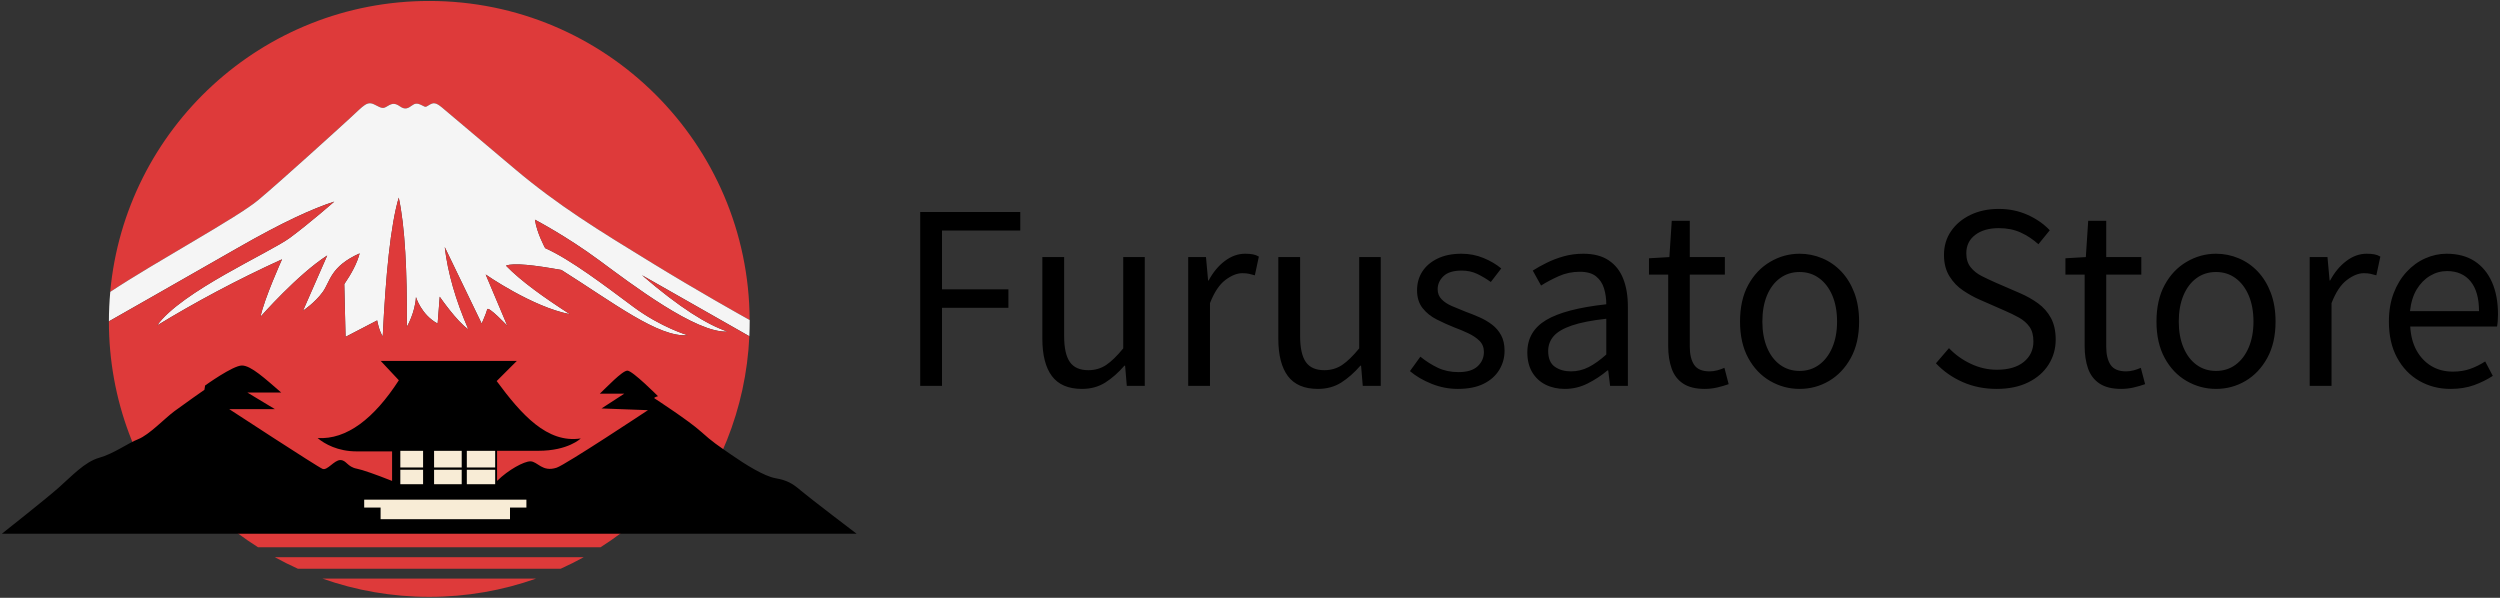 <svg xmlns="http://www.w3.org/2000/svg" fill="none" viewBox="0 0 506 121" height="121" width="506">
<rect x="0" y="0" width="506" height="121" fill="#333333" stroke="none"/>
<g clip-path="url(#clip0_3_2)">
<path fill="#DE3A3A" d="M70.881 23.876C73.695 21.297 74.285 20.371 75.85 21.196C77.415 22.018 77.538 22.018 78.486 21.442C79.434 20.865 80.01 20.865 80.996 21.565C81.985 22.264 82.644 21.895 83.302 21.401C83.96 20.906 84.414 20.824 85.312 21.278C86.211 21.731 86.061 21.731 86.883 21.237C87.705 20.742 88.192 20.707 89.451 21.756C90.71 22.805 95.422 26.812 104.213 34.215C113.003 41.618 121.214 46.647 132.084 53.298C141.494 59.054 149.694 63.643 151.727 64.774C151.582 29.082 122.605 0.195 86.88 0.195C53.077 0.195 25.32 26.058 22.307 59.075C31.614 52.916 47.982 44.087 52.29 40.47C57.04 36.482 68.062 26.457 70.876 23.878L70.881 23.876Z"></path>
<path fill="#F5F5F5" d="M151.732 64.771C149.697 63.64 141.5 59.051 132.089 53.295C121.217 46.647 113.006 41.615 104.218 34.212C95.428 26.809 90.716 22.805 89.456 21.753C88.197 20.704 87.711 20.74 86.889 21.234C86.066 21.729 86.217 21.729 85.318 21.275C84.419 20.822 83.966 20.904 83.308 21.398C82.649 21.892 81.991 22.264 81.002 21.562C80.013 20.863 79.437 20.863 78.492 21.439C77.546 22.015 77.421 22.015 75.856 21.193C74.29 20.371 73.7 21.294 70.887 23.873C68.073 26.451 57.048 36.479 52.301 40.465C47.993 44.081 31.622 52.907 22.318 59.07C22.138 61.037 22.042 63.025 22.042 65.039C22.042 65.039 38.522 55.672 47.941 50.274C57.36 44.876 63.255 42.232 67.661 40.798C67.661 40.798 62.703 45.15 58.682 48.124C54.661 51.099 36.703 58.977 31.8 65.861C39.511 61.171 47.862 56.685 57.084 52.476C57.084 52.476 53.448 60.518 52.732 64.099C52.732 64.099 60.225 55.56 66.229 51.706L61.326 62.889C61.326 62.889 63.763 61.261 65.32 59.1C66.877 56.939 66.833 53.956 72.796 51.277C72.25 53.342 71.105 55.418 69.685 57.499L69.944 68.174L76.342 64.847C76.342 64.847 76.689 66.88 77.465 68.09C78.066 55.669 79.043 45.633 80.707 39.998C81.953 45.745 82.428 54.768 82.349 66.145C82.349 66.145 84.015 63.318 84.192 60.122C84.192 60.122 85.247 63.703 88.579 65.492L89 60.051C89 60.051 92.475 65.107 94.791 66.65C92.221 60.742 90.628 55.194 90.016 50.009L97.493 65.489C97.493 65.489 98.441 63.383 98.615 62.61C98.79 61.837 102.688 65.945 102.688 65.945L98.301 55.554C98.301 55.554 107.709 62.118 115.363 63.594C110.105 60.217 105.464 56.904 102.41 53.765C103.918 53.167 108.116 53.639 113.642 54.642C124.069 61.206 133.337 68.368 139.199 67.841C139.199 67.841 133.794 66.262 128.177 62.083C122.561 57.906 115.434 52.465 110.342 50.217C110.342 50.217 108.657 47.163 108.272 44.459C108.272 44.459 114.661 47.794 121.261 52.672C127.86 57.551 140.989 67.522 147.239 67.101C143.081 65.67 137.615 62.312 129.931 55.691L151.667 68.049C151.713 67.049 151.738 66.044 151.738 65.033C151.738 64.943 151.735 64.853 151.735 64.763L151.732 64.771Z"></path>
<path fill="#DE3A3A" d="M129.928 55.702C137.612 62.323 143.078 65.681 147.236 67.112C140.986 67.533 127.858 57.562 121.258 52.683C114.658 47.805 108.269 44.469 108.269 44.469C108.654 47.174 110.34 50.228 110.34 50.228C115.429 52.473 122.556 57.914 128.175 62.094C133.791 66.271 139.197 67.852 139.197 67.852C133.335 68.379 124.066 61.217 113.64 54.653C108.111 53.65 103.912 53.178 102.407 53.776C105.464 56.917 110.102 60.228 115.36 63.605C107.706 62.129 98.299 55.565 98.299 55.565L102.686 65.957C102.686 65.957 98.788 61.848 98.613 62.621C98.438 63.394 97.49 65.5 97.49 65.5L90.014 50.02C90.626 55.205 92.218 60.753 94.789 66.661C92.472 65.118 88.998 60.062 88.998 60.062L88.577 65.503C85.242 63.714 84.19 60.133 84.19 60.133C84.015 63.326 82.346 66.156 82.346 66.156C82.425 54.779 81.95 45.756 80.704 40.009C79.041 45.644 78.066 55.68 77.462 68.101C76.683 66.891 76.339 64.858 76.339 64.858L69.942 68.186L69.682 57.51C71.103 55.429 72.247 53.353 72.793 51.288C66.83 53.967 66.871 56.95 65.317 59.111C63.76 61.272 61.323 62.9 61.323 62.9L66.227 51.716C60.222 55.574 52.73 64.11 52.73 64.11C53.445 60.529 57.081 52.487 57.081 52.487C47.859 56.696 39.508 61.184 31.797 65.872C36.7 58.985 54.658 51.11 58.679 48.135C62.7 45.16 67.658 40.809 67.658 40.809C63.252 42.24 57.357 44.885 47.938 50.285C38.52 55.683 22.04 65.049 22.04 65.049C22.04 80.989 27.792 95.578 37.331 106.871H136.446C145.378 96.297 150.992 82.827 151.667 68.065L129.931 55.707L129.928 55.702Z"></path>
<path fill="#DE3A3A" d="M65.276 117.112C72.034 119.502 79.306 120.805 86.883 120.805C94.461 120.805 101.732 119.502 108.49 117.112H65.273H65.276Z"></path>
<path fill="#DE3A3A" d="M118.158 112.771H55.614C57.136 113.61 58.695 114.391 60.288 115.11H113.484C115.076 114.391 116.636 113.613 118.158 112.771Z"></path>
<path fill="#DE3A3A" d="M37.326 97.777C41.593 102.831 46.622 107.215 52.232 110.769H121.537C127.145 107.215 132.174 102.828 136.441 97.777H37.326Z"></path>
<path fill="black" d="M162.069 99.269C160.353 97.807 159.274 97.206 156.958 96.791C154.641 96.379 150.831 93.997 148.004 92.03C145.176 90.063 144.321 89.552 141.844 87.332C139.366 85.108 132.764 80.822 132.477 80.633C132.19 80.442 133.176 80.188 133.176 80.188C133.176 80.188 128.033 75.015 126.986 75.015C125.94 75.015 122.668 78.506 121.397 79.683H126.35L121.747 82.669L131.144 83.018C131.144 83.018 114.5 94.051 112.667 94.658C109.733 95.627 108.818 93.374 107.338 93.374C106.078 93.374 102.915 95.057 100.607 97.338V91.24H108.996C115.005 91.24 117.546 88.741 117.546 88.741C110.736 89.774 105.527 83.898 100.528 77.126L104.601 73.053H77.058L80.726 76.965C75.711 84.725 70.16 89.022 64.273 88.659C65.724 89.869 68.387 91.361 72.176 91.361H79.358V97.34C76.175 96.076 73.353 95.076 72.244 94.868C70.261 94.497 70.127 93.114 68.884 93.114C67.641 93.114 66.262 95.275 65.295 94.906C64.331 94.54 46.389 82.808 46.389 82.808H55.636L50.069 79.451H56.923C53.658 76.645 50.806 73.977 48.965 73.977C47.124 73.977 41.513 78.025 41.513 78.025L41.374 78.899C41.374 78.899 37.282 81.751 35.302 83.223C33.324 84.695 30.196 88.006 27.989 88.88C25.779 89.754 23.02 91.825 20.076 92.653C17.131 93.48 14.465 96.425 11.796 98.772C9.127 101.118 0.375 108.029 0.375 108.029H173.375C173.375 108.029 163.779 100.733 162.066 99.274L162.069 99.269Z"></path>
<path fill="#F8ECD6" d="M93.447 91.249H87.858V94.617H93.447V91.249Z"></path>
<path fill="#F8ECD6" d="M93.447 95.081H87.858V98.004H93.447V95.081Z"></path>
<path fill="#F8ECD6" d="M100.222 91.249H94.485V94.617H100.222V91.249Z"></path>
<path fill="#F8ECD6" d="M100.222 95.081H94.485V98.004H100.222V95.081Z"></path>
<path fill="#F8ECD6" d="M85.632 95.081H81.027V98.004H85.632V95.081Z"></path>
<path fill="#F8ECD6" d="M85.632 91.249H81.027V94.617H85.632V91.249Z"></path>
<path fill="#F8ECD6" d="M106.545 101.132H73.714V102.73H77.033V105.084H103.224V102.73H106.545V101.132Z"></path>
</g>
<g clip-path="url(#clip1_3_2)">
<path fill="black" d="M190.662 78.095H186.252V42.915H206.502V46.655H190.662V58.555H204.102V62.305H190.662V78.095ZM218.982 78.715C216.235 78.715 214.212 77.852 212.912 76.125C211.619 74.398 210.972 71.872 210.972 68.545V52.035H215.382V68.015C215.382 70.415 215.769 72.168 216.542 73.275C217.309 74.375 218.555 74.925 220.282 74.925C221.629 74.925 222.829 74.575 223.882 73.875C224.935 73.168 226.089 72.048 227.342 70.515V52.035H231.702V78.095H228.062L227.722 74.015H227.582C226.362 75.422 225.072 76.558 223.712 77.425C222.352 78.285 220.775 78.715 218.982 78.715ZM244.902 78.095H240.492V52.035H244.092L244.522 56.785H244.622C245.515 55.118 246.609 53.798 247.902 52.825C249.202 51.845 250.572 51.355 252.012 51.355C252.619 51.355 253.139 51.395 253.572 51.475C254.005 51.555 254.412 51.708 254.792 51.935L253.982 55.725C253.529 55.598 253.129 55.495 252.782 55.415C252.429 55.335 251.979 55.295 251.432 55.295C250.379 55.295 249.242 55.752 248.022 56.665C246.809 57.578 245.769 59.138 244.902 61.345V78.095ZM266.742 78.715C263.995 78.715 261.972 77.852 260.672 76.125C259.379 74.398 258.732 71.872 258.732 68.545V52.035H263.142V68.015C263.142 70.415 263.529 72.168 264.302 73.275C265.069 74.375 266.315 74.925 268.042 74.925C269.389 74.925 270.589 74.575 271.642 73.875C272.695 73.168 273.849 72.048 275.102 70.515V52.035H279.462V78.095H275.822L275.482 74.015H275.342C274.122 75.422 272.832 76.558 271.472 77.425C270.112 78.285 268.535 78.715 266.742 78.715ZM295.062 78.715C293.242 78.715 291.475 78.372 289.762 77.685C288.049 76.998 286.585 76.142 285.372 75.115L287.482 72.195C288.635 73.122 289.819 73.872 291.032 74.445C292.252 75.025 293.645 75.315 295.212 75.315C296.939 75.315 298.225 74.922 299.072 74.135C299.919 73.348 300.342 72.382 300.342 71.235C300.342 70.335 300.049 69.588 299.462 68.995C298.869 68.408 298.115 67.898 297.202 67.465C296.289 67.032 295.352 66.638 294.392 66.285C293.179 65.805 291.989 65.268 290.822 64.675C289.649 64.088 288.689 63.322 287.942 62.375C287.189 61.428 286.812 60.222 286.812 58.755C286.812 57.342 287.162 56.085 287.862 54.985C288.569 53.878 289.595 52.998 290.942 52.345C292.282 51.685 293.895 51.355 295.782 51.355C297.382 51.355 298.879 51.645 300.272 52.225C301.665 52.798 302.859 53.502 303.852 54.335L301.742 57.075C300.842 56.435 299.922 55.888 298.982 55.435C298.035 54.988 296.985 54.765 295.832 54.765C294.172 54.765 292.949 55.142 292.162 55.895C291.375 56.648 290.982 57.535 290.982 58.555C290.982 59.355 291.249 60.028 291.782 60.575C292.309 61.122 293.002 61.578 293.862 61.945C294.729 62.312 295.642 62.688 296.602 63.075C297.562 63.422 298.515 63.805 299.462 64.225C300.402 64.638 301.249 65.135 302.002 65.715C302.755 66.288 303.362 66.998 303.822 67.845C304.289 68.692 304.522 69.742 304.522 70.995C304.522 72.402 304.162 73.695 303.442 74.875C302.722 76.062 301.665 76.998 300.272 77.685C298.879 78.372 297.142 78.715 295.062 78.715ZM316.712 78.715C315.272 78.715 313.975 78.428 312.822 77.855C311.675 77.282 310.772 76.442 310.112 75.335C309.459 74.228 309.132 72.892 309.132 71.325C309.132 68.478 310.402 66.295 312.942 64.775C315.489 63.255 319.545 62.192 325.112 61.585C325.112 60.465 324.962 59.402 324.662 58.395C324.355 57.382 323.819 56.565 323.052 55.945C322.285 55.318 321.182 55.005 319.742 55.005C318.235 55.005 316.819 55.302 315.492 55.895C314.165 56.488 312.972 57.122 311.912 57.795L310.232 54.765C311.032 54.252 311.962 53.732 313.022 53.205C314.075 52.678 315.225 52.238 316.472 51.885C317.719 51.532 319.049 51.355 320.462 51.355C322.569 51.355 324.289 51.805 325.622 52.705C326.949 53.598 327.922 54.838 328.542 56.425C329.169 58.005 329.482 59.885 329.482 62.065V78.095H325.882L325.502 74.975H325.352C324.139 76.002 322.802 76.882 321.342 77.615C319.889 78.348 318.345 78.715 316.712 78.715ZM317.962 75.165C319.209 75.165 320.402 74.878 321.542 74.305C322.675 73.725 323.865 72.875 325.112 71.755V64.515C322.199 64.835 319.879 65.288 318.152 65.875C316.425 66.468 315.195 67.188 314.462 68.035C313.722 68.888 313.352 69.888 313.352 71.035C313.352 72.542 313.802 73.608 314.702 74.235C315.595 74.855 316.682 75.165 317.962 75.165ZM345.032 78.715C343.212 78.715 341.755 78.355 340.662 77.635C339.575 76.915 338.802 75.902 338.342 74.595C337.875 73.282 337.642 71.762 337.642 70.035V55.585H333.752V52.275L337.882 52.035L338.362 44.685H342.012V52.035H349.112V55.585H342.012V70.175C342.012 71.742 342.309 72.965 342.902 73.845C343.489 74.725 344.535 75.165 346.042 75.165C346.522 75.165 347.035 75.095 347.582 74.955C348.122 74.808 348.602 74.638 349.022 74.445L349.882 77.755C349.149 78.015 348.365 78.242 347.532 78.435C346.699 78.622 345.865 78.715 345.032 78.715ZM364.232 78.715C362.119 78.715 360.135 78.182 358.282 77.115C356.429 76.042 354.949 74.488 353.842 72.455C352.735 70.422 352.182 67.965 352.182 65.085C352.182 62.172 352.735 59.702 353.842 57.675C354.949 55.642 356.429 54.082 358.282 52.995C360.135 51.902 362.119 51.355 364.232 51.355C365.832 51.355 367.362 51.662 368.822 52.275C370.275 52.882 371.562 53.775 372.682 54.955C373.802 56.142 374.682 57.582 375.322 59.275C375.962 60.975 376.282 62.912 376.282 65.085C376.282 67.965 375.722 70.422 374.602 72.455C373.482 74.488 372.009 76.042 370.182 77.115C368.362 78.182 366.379 78.715 364.232 78.715ZM364.232 75.075C365.739 75.075 367.059 74.658 368.192 73.825C369.332 72.992 370.222 71.822 370.862 70.315C371.502 68.815 371.822 67.072 371.822 65.085C371.822 63.072 371.502 61.312 370.862 59.805C370.222 58.305 369.332 57.138 368.192 56.305C367.059 55.472 365.739 55.055 364.232 55.055C362.732 55.055 361.412 55.472 360.272 56.305C359.139 57.138 358.259 58.305 357.632 59.805C357.012 61.312 356.702 63.072 356.702 65.085C356.702 67.072 357.012 68.815 357.632 70.315C358.259 71.822 359.139 72.992 360.272 73.825C361.412 74.658 362.732 75.075 364.232 75.075ZM404.122 78.715C401.629 78.715 399.332 78.252 397.232 77.325C395.139 76.398 393.339 75.135 391.832 73.535L394.472 70.465C395.719 71.778 397.192 72.835 398.892 73.635C400.585 74.435 402.345 74.835 404.172 74.835C406.505 74.835 408.322 74.305 409.622 73.245C410.915 72.192 411.562 70.815 411.562 69.115C411.562 67.868 411.299 66.878 410.772 66.145C410.245 65.405 409.542 64.788 408.662 64.295C407.782 63.802 406.782 63.315 405.662 62.835L400.622 60.625C399.529 60.145 398.432 59.535 397.332 58.795C396.225 58.062 395.305 57.102 394.572 55.915C393.832 54.735 393.462 53.295 393.462 51.595C393.462 49.775 393.942 48.168 394.902 46.775C395.862 45.382 397.175 44.285 398.842 43.485C400.509 42.685 402.412 42.285 404.552 42.285C406.665 42.285 408.609 42.685 410.382 43.485C412.162 44.285 413.659 45.325 414.872 46.605L412.572 49.435C411.485 48.448 410.292 47.658 408.992 47.065C407.699 46.472 406.219 46.175 404.552 46.175C402.572 46.175 400.982 46.632 399.782 47.545C398.582 48.458 397.982 49.698 397.982 51.265C397.982 52.418 398.275 53.362 398.862 54.095C399.455 54.828 400.202 55.422 401.102 55.875C401.995 56.322 402.905 56.752 403.832 57.165L408.822 59.325C410.169 59.905 411.395 60.595 412.502 61.395C413.602 62.195 414.472 63.185 415.112 64.365C415.752 65.552 416.072 67.008 416.072 68.735C416.072 70.588 415.592 72.275 414.632 73.795C413.672 75.315 412.295 76.515 410.502 77.395C408.715 78.275 406.589 78.715 404.122 78.715ZM429.322 78.715C427.495 78.715 426.039 78.355 424.952 77.635C423.865 76.915 423.089 75.902 422.622 74.595C422.162 73.282 421.932 71.762 421.932 70.035V55.585H418.042V52.275L422.172 52.035L422.652 44.685H426.302V52.035H433.402V55.585H426.302V70.175C426.302 71.742 426.595 72.965 427.182 73.845C427.775 74.725 428.825 75.165 430.332 75.165C430.812 75.165 431.322 75.095 431.862 74.955C432.409 74.808 432.889 74.638 433.302 74.445L434.172 77.755C433.432 78.015 432.649 78.242 431.822 78.435C430.989 78.622 430.155 78.715 429.322 78.715ZM448.522 78.715C446.409 78.715 444.425 78.182 442.572 77.115C440.712 76.042 439.232 74.488 438.132 72.455C437.025 70.422 436.472 67.965 436.472 65.085C436.472 62.172 437.025 59.702 438.132 57.675C439.232 55.642 440.712 54.082 442.572 52.995C444.425 51.902 446.409 51.355 448.522 51.355C450.122 51.355 451.649 51.662 453.102 52.275C454.562 52.882 455.852 53.775 456.972 54.955C458.092 56.142 458.972 57.582 459.612 59.275C460.252 60.975 460.572 62.912 460.572 65.085C460.572 67.965 460.012 70.422 458.892 72.455C457.772 74.488 456.299 76.042 454.472 77.115C452.652 78.182 450.669 78.715 448.522 78.715ZM448.522 75.075C450.029 75.075 451.349 74.658 452.482 73.825C453.615 72.992 454.502 71.822 455.142 70.315C455.782 68.815 456.102 67.072 456.102 65.085C456.102 63.072 455.782 61.312 455.142 59.805C454.502 58.305 453.615 57.138 452.482 56.305C451.349 55.472 450.029 55.055 448.522 55.055C447.015 55.055 445.695 55.472 444.562 56.305C443.429 57.138 442.549 58.305 441.922 59.805C441.295 61.312 440.982 63.072 440.982 65.085C440.982 67.072 441.295 68.815 441.922 70.315C442.549 71.822 443.429 72.992 444.562 73.825C445.695 74.658 447.015 75.075 448.522 75.075ZM471.902 78.095H467.482V52.035H471.082L471.512 56.785H471.612C472.505 55.118 473.602 53.798 474.902 52.825C476.195 51.845 477.562 51.355 479.002 51.355C479.609 51.355 480.129 51.395 480.562 51.475C480.995 51.555 481.402 51.708 481.782 51.935L480.972 55.725C480.525 55.598 480.125 55.495 479.772 55.415C479.419 55.335 478.969 55.295 478.422 55.295C477.369 55.295 476.235 55.752 475.022 56.665C473.802 57.578 472.762 59.138 471.902 61.345V78.095ZM495.992 78.715C493.659 78.715 491.549 78.172 489.662 77.085C487.769 75.998 486.272 74.438 485.172 72.405C484.065 70.372 483.512 67.932 483.512 65.085C483.512 62.945 483.832 61.035 484.472 59.355C485.112 57.675 485.985 56.235 487.092 55.035C488.192 53.835 489.449 52.922 490.862 52.295C492.269 51.668 493.709 51.355 495.182 51.355C497.422 51.355 499.309 51.852 500.842 52.845C502.375 53.838 503.552 55.255 504.372 57.095C505.185 58.935 505.592 61.102 505.592 63.595C505.592 64.075 505.575 64.525 505.542 64.945C505.515 65.358 505.469 65.742 505.402 66.095H487.832C487.932 67.948 488.355 69.555 489.102 70.915C489.855 72.275 490.855 73.332 492.102 74.085C493.355 74.838 494.812 75.215 496.472 75.215C497.752 75.215 498.912 75.032 499.952 74.665C500.992 74.298 502.009 73.795 503.002 73.155L504.542 76.075C503.422 76.815 502.155 77.442 500.742 77.955C499.335 78.462 497.752 78.715 495.992 78.715ZM487.782 62.975H501.752C501.752 60.348 501.185 58.342 500.052 56.955C498.912 55.562 497.319 54.865 495.272 54.865C494.059 54.865 492.915 55.185 491.842 55.825C490.769 56.465 489.872 57.375 489.152 58.555C488.432 59.742 487.975 61.215 487.782 62.975Z"></path>
</g>
<defs>
<clipPath id="clip0_3_2">
<rect transform="translate(0.375 0.195)" fill="white" height="120.61" width="173"></rect>
</clipPath>
<clipPath id="clip1_3_2">
<rect transform="translate(186.252 42.285)" fill="white" height="36.43" width="319.34"></rect>
</clipPath>
</defs>
</svg>
